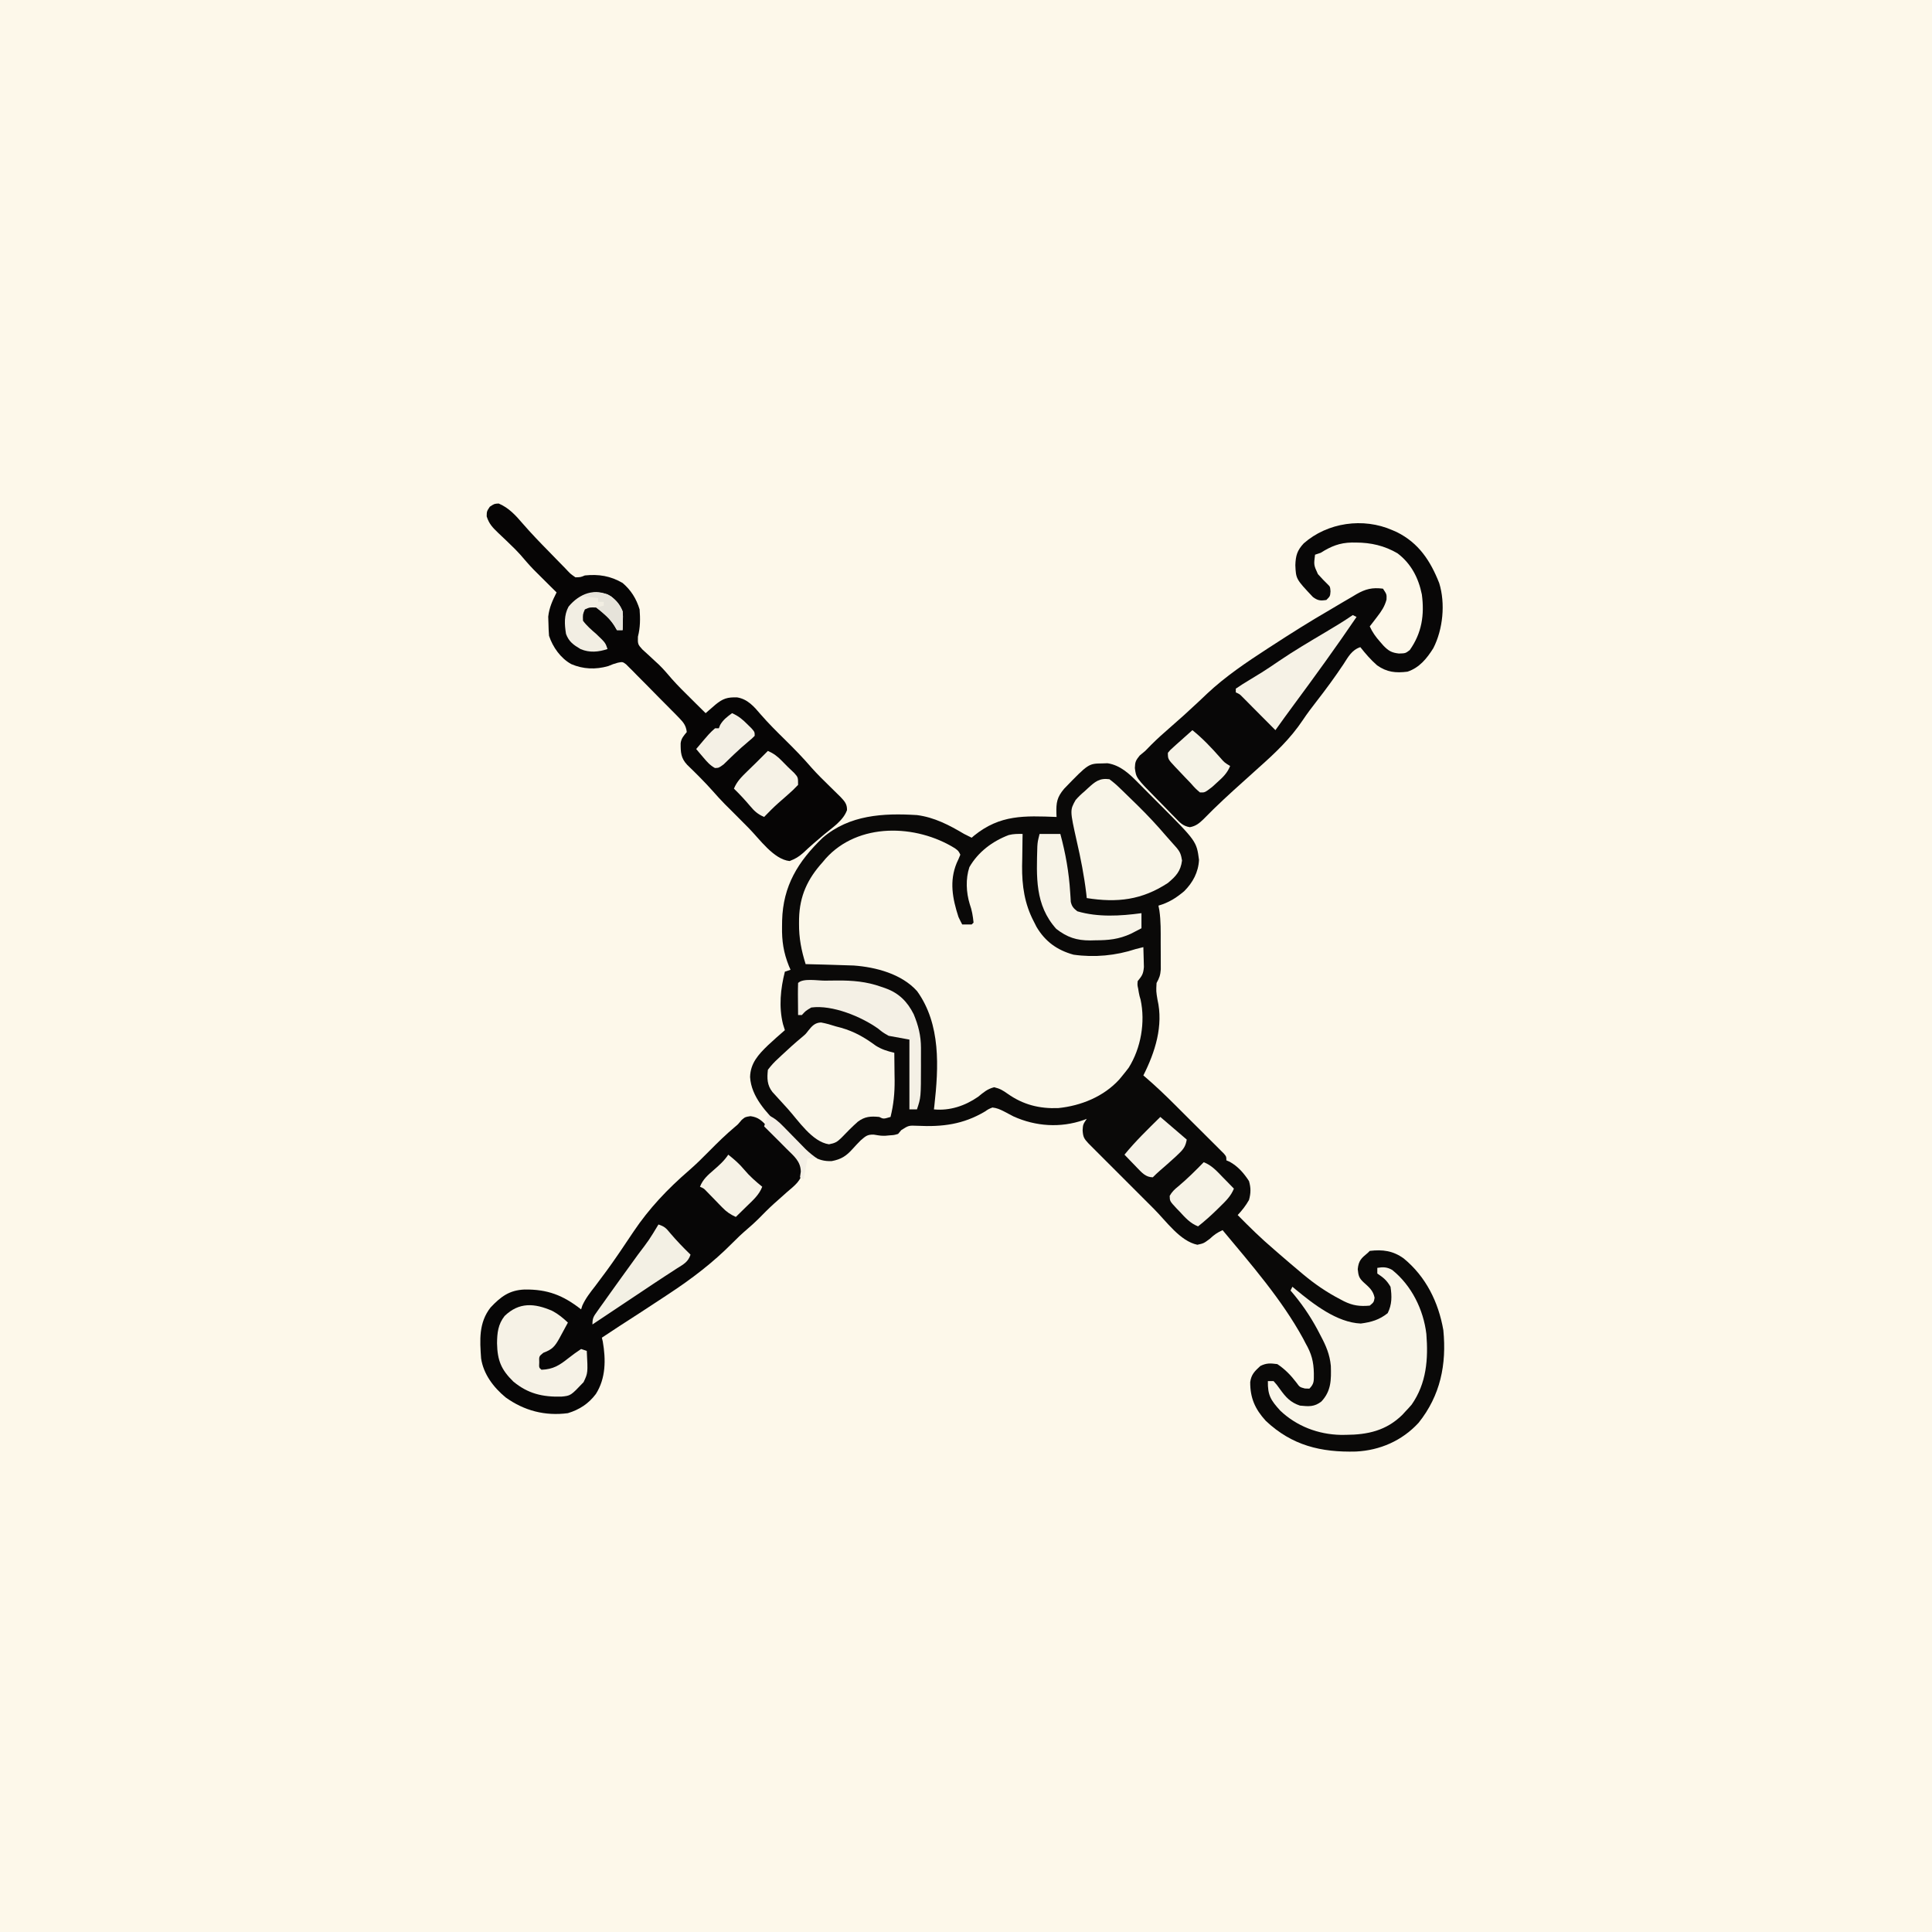 <svg version="1.1" xmlns="http://www.w3.org/2000/svg" width="1024" height="1024">
<rect width="100%" height="100%" fill="#808080" stroke="none"/>
<path d="M0 0 C337.92 0 675.84 0 1024 0 C1024 337.92 1024 675.84 1024 1024 C686.08 1024 348.16 1024 0 1024 C0 686.08 0 348.16 0 0 Z " fill="#FDF8EA" transform="translate(0,0)"/>
<path d="M0 0 C0.91 -0.03 1.83 -0.06 2.77 -0.09 C9.6 0.97 14.39 5.57 19.06 10.32 C19.91 11.18 19.91 11.18 20.79 12.05 C21.99 13.25 23.18 14.45 24.37 15.66 C26.17 17.48 27.98 19.29 29.79 21.09 C49.94 41.29 49.94 41.29 51.25 51.12 C50.92 57.68 47.99 63.13 43.4 67.72 C39 71.38 35.28 73.76 29.75 75.38 C29.91 76.22 30.07 77.06 30.24 77.92 C31.07 83.54 30.94 89.18 30.94 94.85 C30.94 97 30.96 99.15 30.97 101.3 C30.98 102.67 30.98 104.04 30.98 105.41 C30.98 106.65 30.99 107.89 30.99 109.17 C30.76 112.26 30.22 113.74 28.75 116.38 C28.51 120.8 28.51 120.8 29.23 125.15 C32.46 139.06 28 153 21.75 165.38 C22.23 165.78 22.7 166.19 23.2 166.61 C28.48 171.16 33.47 175.94 38.41 180.86 C39.19 181.65 39.98 182.43 40.79 183.24 C42.44 184.88 44.09 186.53 45.73 188.17 C48.27 190.7 50.8 193.22 53.34 195.74 C54.95 197.35 56.55 198.95 58.16 200.55 C58.92 201.31 59.68 202.06 60.47 202.84 C61.16 203.54 61.86 204.24 62.57 204.95 C63.19 205.57 63.8 206.18 64.44 206.81 C65.75 208.38 65.75 208.38 65.75 210.38 C66.32 210.62 66.89 210.87 67.48 211.12 C71.89 213.56 75.03 217.18 77.75 221.38 C78.78 224.96 78.75 227.78 77.75 231.38 C76.06 234.36 74.1 236.88 71.75 239.38 C77.89 245.62 84.07 251.7 90.75 257.38 C91.8 258.29 92.85 259.2 93.9 260.12 C97.49 263.24 101.11 266.32 104.75 269.38 C105.29 269.83 105.84 270.29 106.4 270.77 C112.57 275.93 118.91 280.29 126.06 284 C126.71 284.34 127.35 284.69 128.02 285.04 C132.78 287.38 136.45 287.86 141.75 287.38 C143.9 285.57 143.9 285.57 144.31 283.19 C143.52 279.25 141.29 277.58 138.38 274.93 C135.95 272.61 135.76 271.46 135.38 268.06 C135.84 263.47 137.27 262.26 140.75 259.38 C141.08 259.05 141.41 258.71 141.75 258.38 C148.63 257.56 154.1 258.3 159.75 262.38 C171.53 272.05 178.17 285.53 180.75 300.38 C182.53 318.54 179.22 335.01 167.62 349.5 C158.86 358.98 147.22 364.09 134.42 364.72 C115.92 365.21 100.51 361.55 86.62 348.43 C80.95 342.21 78.34 336.32 78.39 327.89 C78.97 323.81 80.77 322.14 83.75 319.38 C87.01 317.74 89.13 317.91 92.75 318.38 C96.82 321.06 100 324.38 102.94 328.25 C104.61 330.57 104.61 330.57 107.38 331.31 C108.16 331.33 108.94 331.35 109.75 331.38 C112.46 328.66 112.08 327.1 112.12 323.31 C112.01 317 110.86 312.8 107.75 307.38 C107.31 306.53 106.87 305.69 106.42 304.82 C95.12 284.14 78.79 265.43 63.75 247.38 C60.9 248.68 59.3 249.79 56.94 252 C53.75 254.38 53.75 254.38 50.38 255.12 C41.25 253.24 33.95 242.72 27.5 236.26 C26.44 235.2 25.38 234.14 24.32 233.08 C22.11 230.87 19.9 228.66 17.69 226.45 C14.86 223.61 12.03 220.78 9.19 217.95 C7.01 215.77 4.82 213.58 2.64 211.4 C1.59 210.35 0.55 209.31 -0.5 208.26 C-1.95 206.81 -3.41 205.35 -4.86 203.9 C-5.68 203.07 -6.51 202.24 -7.36 201.39 C-9.74 198.85 -10.21 197.94 -10.44 194.44 C-10.25 191.38 -10.25 191.38 -8.25 188.38 C-8.81 188.59 -9.37 188.81 -9.95 189.03 C-22.17 193.28 -35.3 192.42 -47.08 187.1 C-48.76 186.25 -50.44 185.37 -52.09 184.46 C-54.23 183.38 -55.87 182.63 -58.25 182.38 C-60.3 183.2 -60.3 183.2 -62.31 184.56 C-73.84 191.37 -84.79 192.7 -97.89 192.07 C-102.63 191.87 -102.63 191.87 -106.53 194.34 C-107.38 195.35 -107.38 195.35 -108.25 196.38 C-110.33 196.98 -110.33 196.98 -112.5 197.12 C-113.69 197.23 -113.69 197.23 -114.9 197.34 C-117.25 197.38 -117.25 197.38 -121.12 196.75 C-124.5 196.64 -125.38 197.49 -128.02 199.75 C-129.5 201.22 -130.92 202.73 -132.31 204.29 C-135.73 208.11 -138.41 209.84 -143.43 210.78 C-151.22 211.12 -155.1 207.24 -160.65 202.18 C-163.24 199.72 -165.78 197.21 -168.31 194.69 C-169.17 193.85 -170.03 193.02 -170.92 192.16 C-177.96 185.15 -186.07 176.68 -186.69 166.25 C-186.53 158.89 -182.28 154.27 -177.18 149.36 C-174.26 146.63 -171.27 143.99 -168.25 141.38 C-168.75 139.8 -168.75 139.8 -169.25 138.19 C-171.53 128.97 -170.55 119.48 -168.25 110.38 C-166.76 109.88 -166.76 109.88 -165.25 109.38 C-165.53 108.72 -165.82 108.06 -166.11 107.39 C-168.97 100.25 -169.89 94.15 -169.75 86.5 C-169.74 85.45 -169.73 84.4 -169.71 83.31 C-169.24 64.91 -161.29 51.99 -148.2 39.4 C-134.01 27.24 -116.07 26.28 -98.25 27.38 C-89.02 28.57 -81.15 32.69 -73.25 37.38 C-71.92 38.05 -70.59 38.73 -69.25 39.38 C-68.81 39 -68.37 38.62 -67.92 38.24 C-54.14 27.12 -41.31 27.73 -24.25 28.38 C-24.29 27.47 -24.29 27.47 -24.33 26.55 C-24.49 20.71 -24.02 17.93 -20.24 13.43 C-7.34 0.1 -7.34 0.1 0 0 Z " fill="#0A0908" transform="translate(584.25,404.625)"/>
<path d="M0 0 C1.83 1.37 1.83 1.37 2.83 3.37 C2.24 4.87 1.58 6.35 0.89 7.8 C-3.09 17.43 -1.31 26.68 1.83 36.37 C2.46 37.72 3.12 39.06 3.83 40.37 C5.49 40.41 7.16 40.41 8.83 40.37 C9.16 40.04 9.49 39.71 9.83 39.37 C9.49 35.92 8.99 32.83 7.81 29.56 C5.91 23.39 5.57 16.13 7.63 9.96 C12.28 1.88 19.88 -3.78 28.47 -7.04 C31.01 -7.68 33.22 -7.67 35.83 -7.63 C35.81 -6.85 35.8 -6.06 35.78 -5.25 C35.72 -1.63 35.68 1.99 35.64 5.62 C35.62 6.85 35.59 8.09 35.56 9.36 C35.48 19.88 36.84 29.39 41.77 38.8 C42.25 39.75 42.73 40.7 43.23 41.68 C47.84 49.44 54.15 53.98 62.83 56.37 C73.91 57.94 85.23 56.87 95.83 53.37 C97.16 53.02 98.49 52.69 99.83 52.37 C99.91 54.62 99.97 56.87 100.02 59.12 C100.05 60.37 100.09 61.62 100.12 62.91 C99.81 66.63 99.11 67.59 96.83 70.37 C96.64 72.38 96.64 72.38 97.08 74.37 C97.19 75.03 97.29 75.69 97.41 76.37 C97.8 78.35 97.8 78.35 98.36 80.19 C100.95 92.16 98.54 105.93 92.08 116.24 C91.03 117.65 89.95 119.02 88.83 120.37 C87.97 121.41 87.97 121.41 87.09 122.48 C78.82 131.59 66.78 136.47 54.67 137.68 C44.7 138.05 36.14 135.89 27.95 130.12 C25.37 128.3 23.88 127.38 20.77 126.62 C17.11 127.55 15.13 129.35 12.23 131.7 C5.31 136.5 -2.78 139.19 -11.17 138.37 C-11.1 137.79 -11.03 137.21 -10.96 136.61 C-8.65 115.95 -7.46 93.31 -20.07 75.72 C-28.23 66.58 -41.89 62.96 -53.7 62.11 C-57.57 61.95 -61.43 61.83 -65.3 61.74 C-66.65 61.7 -68 61.66 -69.35 61.62 C-72.62 61.53 -75.9 61.45 -79.17 61.37 C-81.43 54.16 -82.73 47.55 -82.67 39.99 C-82.67 39.08 -82.66 38.17 -82.65 37.24 C-82.34 25.28 -78.21 16.25 -70.17 7.37 C-69.66 6.75 -69.15 6.14 -68.62 5.51 C-51.3 -13.87 -20.59 -12.82 0 0 Z " fill="#FBF7E9" transform="translate(506.172,449.633)"/>
<path d="M0 0 C4.18 0.53 6.04 2.43 8.81 5.37 C9.31 5.87 9.81 6.38 10.33 6.9 C11.91 8.51 13.48 10.15 15.04 11.78 C16.12 12.88 17.19 13.97 18.26 15.06 C26.97 23.95 26.97 23.95 27.79 28.54 C26.95 34.33 23.53 36.64 19.23 40.35 C17.73 41.69 16.23 43.03 14.73 44.37 C13.99 45.03 13.24 45.69 12.47 46.37 C9.56 49.02 6.8 51.79 4.06 54.6 C2.18 56.46 0.23 58.19 -1.77 59.91 C-4.56 62.3 -7.19 64.79 -9.77 67.41 C-19.91 77.66 -31.3 86.32 -43.33 94.22 C-44.37 94.91 -45.42 95.6 -46.49 96.31 C-54.06 101.31 -61.67 106.27 -69.31 111.17 C-72.49 113.22 -75.63 115.3 -78.77 117.41 C-78.61 118.08 -78.45 118.76 -78.28 119.45 C-76.62 129.02 -76.64 138.93 -81.95 147.26 C-85.82 152.4 -90.64 155.54 -96.77 157.41 C-108.84 159.02 -119.94 156.14 -129.8 149.04 C-136.19 143.74 -141.52 136.75 -142.77 128.41 C-143.46 118.67 -144.09 109.5 -137.77 101.41 C-132.34 95.66 -127.81 92.21 -119.73 91.88 C-107.65 91.72 -99.37 94.87 -89.77 102.41 C-89.44 101.4 -89.44 101.4 -89.11 100.36 C-87.36 96.5 -84.93 93.44 -82.33 90.1 C-78.17 84.64 -74.13 79.14 -70.27 73.47 C-69.82 72.81 -69.37 72.16 -68.9 71.48 C-66.57 68.07 -64.26 64.64 -61.98 61.19 C-53.72 48.88 -43.92 38.57 -32.72 28.88 C-28.89 25.56 -25.32 22.03 -21.77 18.41 C-17.42 14.01 -13.05 9.72 -8.3 5.74 C-6.58 4.31 -6.58 4.31 -4.64 1.97 C-2.77 0.41 -2.77 0.41 0 0 Z " fill="#070606" transform="translate(397.768,591.592)"/>
<path d="M0 0 C0.75 0.33 1.51 0.66 2.29 1 C13.95 6.78 20.15 16.23 24.81 28.05 C28.16 38.86 26.82 52.58 21.68 62.57 C18.23 68.06 14.32 72.89 8 75 C1.75 75.78 -2.91 75.31 -8.11 71.64 C-11.44 68.75 -14.26 65.45 -17 62 C-21.56 63.51 -23.46 67.24 -25.94 71.06 C-30.46 77.84 -35.23 84.35 -40.24 90.78 C-42.75 94.01 -45.21 97.25 -47.48 100.66 C-54.08 110.53 -62.14 118.14 -71 126 C-72.75 127.58 -74.5 129.17 -76.25 130.75 C-77.02 131.44 -77.78 132.12 -78.57 132.83 C-85.96 139.44 -93.25 146.11 -100.16 153.22 C-102.42 155.4 -104.22 156.86 -107.35 157.43 C-111.2 156.8 -112.71 154.88 -115.41 152.11 C-115.91 151.61 -116.41 151.11 -116.92 150.59 C-118.5 148.99 -120.06 147.37 -121.62 145.75 C-122.68 144.67 -123.74 143.6 -124.8 142.53 C-135.83 131.31 -135.83 131.31 -136.5 126.06 C-136.36 122.8 -136.09 122.11 -133.94 119.44 C-132.97 118.63 -132 117.83 -131 117 C-129.89 115.88 -128.78 114.76 -127.69 113.62 C-124.62 110.56 -121.43 107.7 -118.15 104.86 C-112.98 100.38 -107.9 95.8 -102.93 91.11 C-102.39 90.6 -101.85 90.1 -101.3 89.58 C-100.28 88.62 -99.27 87.66 -98.26 86.69 C-88.43 77.47 -77.21 69.93 -65.94 62.62 C-65 62.01 -65 62.01 -64.03 61.39 C-53.93 54.81 -43.75 48.39 -33.31 42.35 C-30.88 40.93 -28.47 39.49 -26.06 38.05 C-24.46 37.12 -22.85 36.18 -21.25 35.25 C-20.53 34.82 -19.82 34.39 -19.08 33.94 C-14.16 31.14 -10.67 30.29 -5 31 C-3 34 -3 34 -3.12 36.82 C-4.15 40.54 -5.72 42.82 -8.06 45.88 C-9.16 47.33 -9.16 47.33 -10.29 48.8 C-10.85 49.53 -11.42 50.25 -12 51 C-10.58 54.15 -8.85 56.54 -6.56 59.12 C-5.97 59.81 -5.37 60.49 -4.75 61.2 C-2.07 63.96 -0.43 64.95 3.44 65.38 C6.93 65.28 6.93 65.28 9.19 63.56 C15.6 54.5 17.06 44.91 15.61 34.07 C13.84 25.34 9.94 17.74 2.72 12.27 C-4.22 8.22 -11.34 6.59 -19.31 6.56 C-20.43 6.56 -20.43 6.56 -21.56 6.55 C-28.02 6.69 -32.55 8.55 -38 12 C-38.99 12.33 -39.98 12.66 -41 13 C-41.7 18.44 -41.7 18.44 -39.48 23.28 C-37.71 25.27 -35.91 27.16 -34 29 C-33 30 -33 30 -32.81 32.44 C-33 35 -33 35 -35 37 C-38.18 37.48 -39.52 37.36 -42.13 35.43 C-51.11 25.9 -51.11 25.9 -51.44 18.56 C-51.27 13.55 -50.51 10.77 -47 7 C-34.4 -4.09 -15.48 -6.81 0 0 Z " fill="#080707" transform="translate(738,281)"/>
<path d="M0 0 C5.27 2.21 9.01 6.25 12.66 10.55 C17.3 15.91 22.22 20.99 27.19 26.04 C28.28 27.15 29.37 28.26 30.44 29.39 C32.01 31.02 33.6 32.64 35.2 34.25 C35.67 34.76 36.15 35.26 36.64 35.78 C38.16 37.36 38.16 37.36 40.69 39.12 C43.37 39.07 43.37 39.07 45.69 38.12 C53.02 37.37 59.28 38.36 65.69 42.12 C70.15 45.92 73 50.52 74.69 56.12 C75.08 61.09 75.05 65.73 73.8 70.57 C73.68 74.42 73.75 74.73 76.19 77.37 C77.33 78.46 78.5 79.52 79.69 80.56 C80.84 81.62 81.98 82.68 83.12 83.75 C83.71 84.29 84.3 84.83 84.91 85.39 C87.39 87.8 89.59 90.42 91.84 93.04 C95.11 96.73 98.62 100.16 102.12 103.62 C102.86 104.35 103.59 105.08 104.34 105.83 C106.12 107.6 107.9 109.36 109.69 111.12 C110.16 110.72 110.63 110.31 111.11 109.88 C111.74 109.34 112.36 108.81 113 108.25 C113.61 107.72 114.23 107.18 114.86 106.63 C118.88 103.31 121.29 102.61 126.35 102.75 C131.92 103.64 135.34 107.61 138.84 111.75 C142.9 116.44 147.27 120.78 151.69 125.12 C156.64 129.99 161.43 134.9 165.95 140.17 C168.98 143.58 172.25 146.75 175.5 149.94 C176.82 151.23 178.14 152.53 179.46 153.83 C180.03 154.39 180.6 154.96 181.19 155.53 C183.33 157.81 184.71 159.29 184.62 162.5 C182.64 168.06 176.83 171.79 172.38 175.5 C168.58 178.66 164.9 181.86 161.31 185.25 C158.84 187.38 157.32 188.27 154.19 189.5 C145.7 188.59 138.25 177.8 132.5 172 C131.62 171.12 130.75 170.24 129.85 169.33 C128.17 167.65 126.5 165.97 124.83 164.28 C123.17 162.61 121.51 160.95 119.83 159.3 C117.66 157.1 115.61 154.82 113.56 152.5 C109.2 147.6 104.59 143.03 99.88 138.47 C96.55 134.91 96.42 131.83 96.45 127.05 C96.77 124.46 98.06 123.11 99.69 121.12 C99.3 117.73 97.97 116.02 95.62 113.63 C94.66 112.63 94.66 112.63 93.67 111.61 C92.62 110.56 92.62 110.56 91.55 109.48 C90.83 108.75 90.11 108.02 89.37 107.27 C87.84 105.73 86.32 104.2 84.79 102.67 C82.44 100.32 80.13 97.95 77.81 95.57 C76.33 94.08 74.84 92.59 73.36 91.11 C72.67 90.39 71.97 89.68 71.26 88.94 C70.6 88.29 69.95 87.64 69.27 86.98 C68.7 86.4 68.12 85.82 67.53 85.23 C65.68 83.87 65.68 83.87 63.13 84.38 C60.62 85.11 60.62 85.11 58 86.19 C51.36 88.07 44.8 87.84 38.43 85.1 C32.81 81.96 28.7 76.15 26.69 70.12 C26.51 67.92 26.42 65.71 26.38 63.5 C26.32 61.75 26.32 61.75 26.26 59.96 C26.8 55.14 28.52 51.42 30.69 47.12 C29.76 46.21 28.83 45.29 27.87 44.34 C25.31 41.81 22.76 39.27 20.21 36.71 C19.62 36.12 19.03 35.53 18.42 34.92 C16 32.42 13.76 29.78 11.49 27.14 C9.72 25.16 7.89 23.34 5.97 21.52 C4.95 20.53 4.95 20.53 3.91 19.52 C2.53 18.2 1.15 16.88 -0.25 15.58 C-3.24 12.69 -5.09 10.84 -6.36 6.82 C-6.31 4.12 -6.31 4.12 -4.69 1.69 C-2.31 0.12 -2.31 0.12 0 0 Z " fill="#060505" transform="translate(264.312,266.875)"/>
<path d="M0 0 C3.04 -0.53 5.19 -0.47 7.9 1.1 C18.17 9.34 24.45 22.1 26 35 C27.06 48.34 26.11 61.17 18.19 72.5 C17.16 73.7 16.1 74.86 15 76 C14.44 76.61 13.88 77.22 13.3 77.86 C4.74 86.29 -5.09 88.43 -16.69 88.5 C-17.99 88.51 -17.99 88.51 -19.31 88.52 C-31.29 88.28 -42.76 83.95 -51.5 75.61 C-56.47 70.09 -58.14 67.55 -58 60 C-57.01 60 -56.02 60 -55 60 C-53.32 61.86 -53.32 61.86 -51.56 64.31 C-48.51 68.55 -46.03 71.32 -41 73 C-36.37 73.46 -33.37 73.75 -29.62 70.81 C-24.39 65.21 -24.41 59.28 -24.63 51.91 C-25.2 45.9 -27.19 41.28 -30 36 C-30.6 34.84 -31.21 33.69 -31.83 32.5 C-35.84 25.07 -40.47 18.38 -46 12 C-45.67 11.34 -45.34 10.68 -45 10 C-44.09 10.76 -44.09 10.76 -43.16 11.54 C-33.79 19.24 -21.42 28.95 -8.75 29.5 C-3.18 28.76 1.08 27.54 5.5 24 C7.8 19.4 7.77 15.04 7 10 C4.95 6.54 3.33 5.22 0 3 C0 2.01 0 1.02 0 0 Z " fill="#F9F5E8" transform="translate(730,672)"/>
<path d="M0 0 C2.7 0.49 5.21 1.22 7.83 2.07 C8.78 2.32 9.74 2.57 10.72 2.83 C17.72 4.85 23.1 7.94 28.94 12.26 C32.26 14.34 35.04 15.15 38.83 16.07 C38.89 19.86 38.92 23.65 38.95 27.44 C38.97 28.5 38.99 29.56 39 30.66 C39.05 37.38 38.45 43.54 36.83 50.07 C33.08 51.19 33.08 51.19 30.83 50.07 C26.29 49.63 23.23 49.81 19.51 52.58 C16.45 55.28 13.61 58.2 10.78 61.14 C8.49 63.4 7.35 63.97 4.2 64.57 C-4.72 63.24 -11.93 52.1 -17.75 45.64 C-19.05 44.2 -20.37 42.76 -21.68 41.33 C-22.4 40.54 -23.12 39.75 -23.86 38.94 C-24.48 38.26 -25.1 37.58 -25.75 36.87 C-28.63 33.22 -28.67 29.55 -28.17 25.07 C-26.38 22.72 -24.83 21.01 -22.67 19.07 C-22.12 18.55 -21.58 18.03 -21.01 17.5 C-17.4 14.1 -13.71 10.78 -9.89 7.61 C-8.12 6.11 -8.12 6.11 -6.7 4.24 C-4.75 1.83 -3.22 0.1 0 0 Z " fill="#FAF6E9" transform="translate(435.172,541.934)"/>
<path d="M0 0 C2.09 1.54 3.8 3.01 5.62 4.81 C6.14 5.31 6.66 5.8 7.19 6.31 C8.81 7.86 10.41 9.43 12 11 C12.99 11.97 13.99 12.93 14.98 13.9 C20.23 19.07 25.22 24.39 30 30 C31.87 32.11 33.74 34.23 35.62 36.34 C37.58 38.7 38.01 40.03 38.5 43.12 C37.77 48.76 35.3 51.41 31 55 C17.14 64.07 4.19 65.54 -12 63 C-12.13 61.79 -12.13 61.79 -12.26 60.56 C-13.39 51.15 -15.18 41.98 -17.32 32.74 C-20.94 16.46 -20.94 16.46 -17.9 11.03 C-16.41 9.3 -14.87 7.85 -13.12 6.38 C-12.57 5.86 -12.01 5.35 -11.44 4.82 C-7.6 1.31 -5.29 -0.7 0 0 Z " fill="#F9F5E8" transform="translate(588,413)"/>
<path d="M0 0 C3.22 1.71 5.67 3.72 8.31 6.22 C7.35 7.99 6.39 9.77 5.43 11.54 C4.9 12.52 4.37 13.51 3.82 14.52 C1.33 18.97 0.02 20.46 -4.69 22.22 C-7.02 24.11 -7.02 24.11 -6.88 27.29 C-7.02 30.11 -7.02 30.11 -5.69 31.22 C0.55 30.99 3.86 28.83 8.56 25.1 C10.77 23.36 12.95 21.78 15.31 20.22 C16.3 20.55 17.29 20.88 18.31 21.22 C18.93 32.91 18.93 32.91 16.62 37.79 C9.8 44.98 9.8 44.98 4.88 45.46 C-5.08 45.71 -12.86 43.92 -20.63 37.47 C-27.05 31.16 -29.06 26.3 -29.25 17.22 C-29.2 11.71 -28.73 7.14 -25.23 2.71 C-17.54 -4.7 -9.42 -4.1 0 0 Z " fill="#F6F2E6" transform="translate(292.691,694.777)"/>
<path d="M0 0 C2.19 -0.01 4.38 -0.04 6.56 -0.07 C14.73 -0.13 22.09 0.48 29.86 3.24 C30.69 3.53 31.53 3.82 32.39 4.12 C39.36 6.67 43.84 11.2 47.14 17.81 C49.6 23.72 50.98 29.16 50.99 35.59 C50.99 36.61 50.99 37.63 50.99 38.67 C50.99 39.73 50.99 40.78 50.98 41.87 C50.99 42.9 50.99 43.93 50.99 44.99 C50.97 61.89 50.97 61.89 48.86 68.24 C47.54 68.24 46.22 68.24 44.86 68.24 C44.86 56.03 44.86 43.82 44.86 31.24 C41.23 30.58 37.6 29.92 33.86 29.24 C30.83 27.51 30.83 27.51 28.36 25.49 C19.44 19.1 4.04 12.73 -7.14 14.24 C-10.13 16.01 -10.13 16.01 -12.14 18.24 C-12.8 18.24 -13.46 18.24 -14.14 18.24 C-14.17 15.43 -14.19 12.62 -14.21 9.8 C-14.21 9 -14.22 8.2 -14.23 7.37 C-14.24 5.33 -14.2 3.28 -14.14 1.24 C-11.48 -1.42 -3.83 0.01 0 0 Z " fill="#F4F0E5" transform="translate(437.143,519.76)"/>
<path d="M0 0 C3.63 0 7.26 0 11 0 C13.8 10.36 15.58 20.4 16.23 31.13 C16.29 31.98 16.35 32.83 16.41 33.71 C16.45 34.47 16.5 35.22 16.54 36 C17.12 38.5 18.01 39.42 20 41 C30.9 44.23 42.87 43.51 54 42 C54 44.64 54 47.28 54 50 C52.79 50.63 51.59 51.25 50.38 51.88 C49.7 52.22 49.03 52.57 48.34 52.93 C41.97 55.84 36.54 56.37 29.62 56.38 C28.72 56.4 27.81 56.42 26.88 56.45 C19.59 56.48 14.62 54.79 8.86 50.35 C-2.55 37.64 -1.63 22.69 -1.19 6.62 C-1 4 -1 4 0 0 Z " fill="#F7F3E7" transform="translate(551,442)"/>
<path d="M0 0 C0.66 0.33 1.32 0.66 2 1 C-8.73 16.78 -19.9 32.21 -31.24 47.54 C-34.54 52 -37.79 56.48 -41 61 C-43.84 58.17 -46.66 55.33 -49.48 52.48 C-50.72 51.24 -51.95 49.99 -53.19 48.75 C-54.13 47.79 -54.13 47.79 -55.09 46.82 C-56 45.91 -56 45.91 -56.92 44.98 C-57.73 44.16 -57.73 44.16 -58.57 43.32 C-59.98 41.89 -59.98 41.89 -62 41 C-62 40.34 -62 39.68 -62 39 C-59.67 37.41 -57.35 35.94 -54.94 34.5 C-53.44 33.59 -51.95 32.68 -50.46 31.76 C-49.71 31.3 -48.95 30.83 -48.17 30.36 C-45.08 28.42 -42.07 26.37 -39.06 24.31 C-31.13 18.93 -22.89 14.07 -14.65 9.18 C-9.69 6.23 -4.76 3.28 0 0 Z " fill="#F6F2E6" transform="translate(717,326)"/>
<path d="M0 0 C3.34 1.11 4.06 1.97 6.25 4.62 C9.64 8.63 13.24 12.34 17 16 C15.67 19.99 13.15 21.15 9.75 23.31 C8.38 24.2 7.01 25.1 5.64 25.99 C4.52 26.71 4.52 26.71 3.38 27.45 C-0.94 30.26 -5.21 33.13 -9.5 36 C-11.28 37.19 -13.07 38.38 -14.86 39.57 C-15.72 40.15 -16.58 40.72 -17.47 41.31 C-26.24 47.16 -26.24 47.16 -35 53 C-35 49.51 -34.37 48.74 -32.39 45.96 C-31.83 45.16 -31.26 44.36 -30.68 43.54 C-30.06 42.68 -29.45 41.82 -28.81 40.94 C-28.18 40.05 -27.55 39.16 -26.91 38.25 C-24.95 35.49 -22.98 32.75 -21 30 C-20.4 29.16 -19.79 28.32 -19.17 27.46 C-16.41 23.62 -13.64 19.79 -10.86 15.96 C-4.99 8.25 -4.99 8.25 0 0 Z " fill="#F3F0E4" transform="translate(349,649)"/>
<path d="M0 0 C3.07 1.36 5.12 2.9 7.44 5.31 C9.56 7.52 11.68 9.62 13.94 11.69 C16 14 16 14 16 18 C14.17 19.96 12.4 21.65 10.38 23.38 C9.27 24.35 8.17 25.32 7.07 26.29 C6.54 26.76 6.01 27.22 5.46 27.7 C2.85 30.02 0.43 32.5 -2 35 C-5.31 33.59 -7.15 31.94 -9.44 29.19 C-12.17 25.96 -14.97 22.94 -18 20 C-16.44 16.23 -14.09 13.89 -11.19 11.06 C-10.34 10.23 -9.48 9.39 -8.61 8.54 C-7.75 7.7 -6.89 6.86 -6 6 C-4.33 4.34 -2.66 2.67 -1 1 C-0.67 0.67 -0.34 0.34 0 0 Z " fill="#F6F2E6" transform="translate(407,398)"/>
<path d="M0 0 C4.33 1.66 7.09 4.87 10.25 8.12 C10.8 8.69 11.36 9.25 11.93 9.83 C13.29 11.22 14.65 12.61 16 14 C14.42 17.92 11.72 20.54 8.75 23.44 C8.26 23.92 7.77 24.41 7.26 24.91 C3.97 28.13 0.62 31.16 -3 34 C-7.17 32.39 -9.85 29.34 -12.81 26.12 C-13.33 25.6 -13.84 25.07 -14.37 24.52 C-17.99 20.62 -17.99 20.62 -18.04 17.82 C-16.79 15.63 -15.47 14.39 -13.5 12.81 C-8.71 8.82 -4.36 4.45 0 0 Z " fill="#F7F3E7" transform="translate(638,616)"/>
<path d="M0 0 C5.49 4.42 10.11 9.32 14.77 14.61 C16.96 17.14 16.96 17.14 20 19 C18.46 22.78 16.14 24.98 13.12 27.69 C12.26 28.48 11.4 29.26 10.51 30.07 C6.56 33.11 6.56 33.11 4 33 C1.64 30.98 1.64 30.98 -1 28 C-2.03 26.92 -3.07 25.85 -4.11 24.77 C-5.18 23.64 -6.25 22.51 -7.31 21.38 C-7.86 20.8 -8.41 20.23 -8.98 19.64 C-13 15.34 -13 15.34 -13 12 C-11.81 10.56 -11.81 10.56 -10.16 9.08 C-9.28 8.28 -9.28 8.28 -8.38 7.47 C-7.76 6.92 -7.14 6.38 -6.5 5.81 C-5.88 5.25 -5.26 4.69 -4.62 4.12 C-3.09 2.74 -1.54 1.37 0 0 Z " fill="#F6F3E7" transform="translate(632,387)"/>
<path d="M0 0 C3.19 2.52 5.84 4.8 8.44 7.94 C11.33 11.4 14.51 14.16 18 17 C16.34 21.33 13.13 24.09 9.88 27.25 C9.31 27.8 8.75 28.36 8.17 28.93 C6.78 30.29 5.39 31.65 4 33 C1.09 31.69 -0.95 30.29 -3.16 28 C-3.73 27.42 -4.29 26.84 -4.88 26.25 C-5.45 25.65 -6.03 25.05 -6.62 24.44 C-7.78 23.25 -8.94 22.06 -10.1 20.87 C-10.61 20.34 -11.12 19.82 -11.64 19.28 C-12.99 17.88 -12.99 17.88 -15 17 C-13.42 12.96 -10.73 10.75 -7.5 7.94 C-4.55 5.35 -2.18 3.27 0 0 Z " fill="#F6F2E6" transform="translate(386,612)"/>
<path d="M0 0 C4.67 4 9.33 8 14 12 C13.42 15.37 12.4 16.97 9.94 19.31 C9.31 19.91 8.69 20.51 8.05 21.12 C5.3 23.64 2.52 26.1 -0.3 28.52 C-1.58 29.63 -2.8 30.8 -4 32 C-7.76 31.94 -9.75 29.57 -12.26 27 C-12.75 26.49 -13.24 25.97 -13.75 25.44 C-14.26 24.92 -14.76 24.4 -15.29 23.86 C-16.53 22.58 -17.77 21.29 -19 20 C-13.17 12.84 -6.56 6.47 0 0 Z " fill="#F7F3E8" transform="translate(615,592)"/>
<path d="M0 0 C2.9 2.3 4.82 4.54 6.16 7.95 C6.36 10.53 6.36 10.53 6.29 13.2 C6.27 14.1 6.25 14.99 6.23 15.91 C6.21 16.58 6.18 17.26 6.16 17.95 C5.17 17.95 4.18 17.95 3.16 17.95 C2.77 17.27 2.38 16.59 1.97 15.89 C-0.58 11.75 -3.72 8.57 -7.84 5.95 C-11.24 5.82 -11.24 5.82 -13.84 6.95 C-14.97 9.6 -14.97 9.6 -14.84 12.95 C-12.84 15.66 -10.37 17.76 -7.84 19.95 C-2.95 24.63 -2.95 24.63 -1.84 27.95 C-6.65 29.56 -11.38 30 -16.14 27.98 C-19.85 25.77 -22.3 24.11 -23.84 19.95 C-24.65 14.91 -24.98 10.04 -22.48 5.46 C-16.76 -1.44 -8.35 -4.75 0 0 Z " fill="#F2EEE3" transform="translate(323.84,316.047)"/>
<path d="M0 0 C3.4 1.47 5.65 3.38 8.25 6 C8.96 6.7 9.66 7.4 10.39 8.12 C12 10 12 10 12 12 C10.64 13.38 10.64 13.38 8.69 15 C6.1 17.18 3.6 19.38 1.16 21.72 C0.68 22.18 0.2 22.64 -0.3 23.11 C-1.7 24.45 -3.09 25.81 -4.48 27.16 C-7 29 -7 29 -9.06 29.07 C-11.71 27.61 -13.3 25.74 -15.25 23.44 C-15.96 22.61 -16.66 21.78 -17.39 20.93 C-17.92 20.3 -18.45 19.66 -19 19 C-11.95 10.63 -11.95 10.63 -9 8 C-8.34 8 -7.68 8 -7 8 C-6.66 7.13 -6.66 7.13 -6.31 6.25 C-4.67 3.43 -2.6 1.92 0 0 Z " fill="#F4F0E5" transform="translate(388,378)"/>
<path d="M0 0 C3.42 1.47 5.6 3.38 8.19 6.03 C8.97 6.82 9.75 7.61 10.55 8.43 C11.77 9.67 11.77 9.67 13 10.94 C14.6 12.57 16.21 14.21 17.81 15.84 C18.52 16.57 19.23 17.29 19.96 18.04 C21.87 19.88 23.84 21.46 26 23 C24.35 23 22.7 23 21 23 C20.34 26.63 19.68 30.26 19 34 C18.34 33.67 17.68 33.34 17 33 C17.14 32.01 17.29 31.02 17.44 30 C17.38 24.5 13.7 21.67 10 18 C8.95 16.94 7.91 15.88 6.86 14.82 C3.93 11.86 0.97 8.93 -2 6 C-1.34 4.02 -0.68 2.04 0 0 Z " fill="#F4EFE5" transform="translate(407,591)"/>
<path d="M0 0 C3.79 2.15 6.4 4.93 8 9 C8.2 11.58 8.2 11.58 8.12 14.25 C8.11 15.14 8.09 16.03 8.07 16.95 C8.05 17.63 8.02 18.3 8 19 C7.01 19 6.02 19 5 19 C4.61 18.32 4.22 17.64 3.81 16.94 C1.26 12.8 -2.27 10.07 -6 7 C-4.68 6.67 -3.36 6.34 -2 6 C-2 5.34 -2 4.68 -2 4 C-2.99 4 -3.98 4 -5 4 C-5 3.34 -5 2.68 -5 2 C-7.64 1.67 -10.28 1.34 -13 1 C-8.54 -1.6 -4.9 -1.33 0 0 Z " fill="#E6E3DA" transform="translate(322,315)"/>
</svg>
